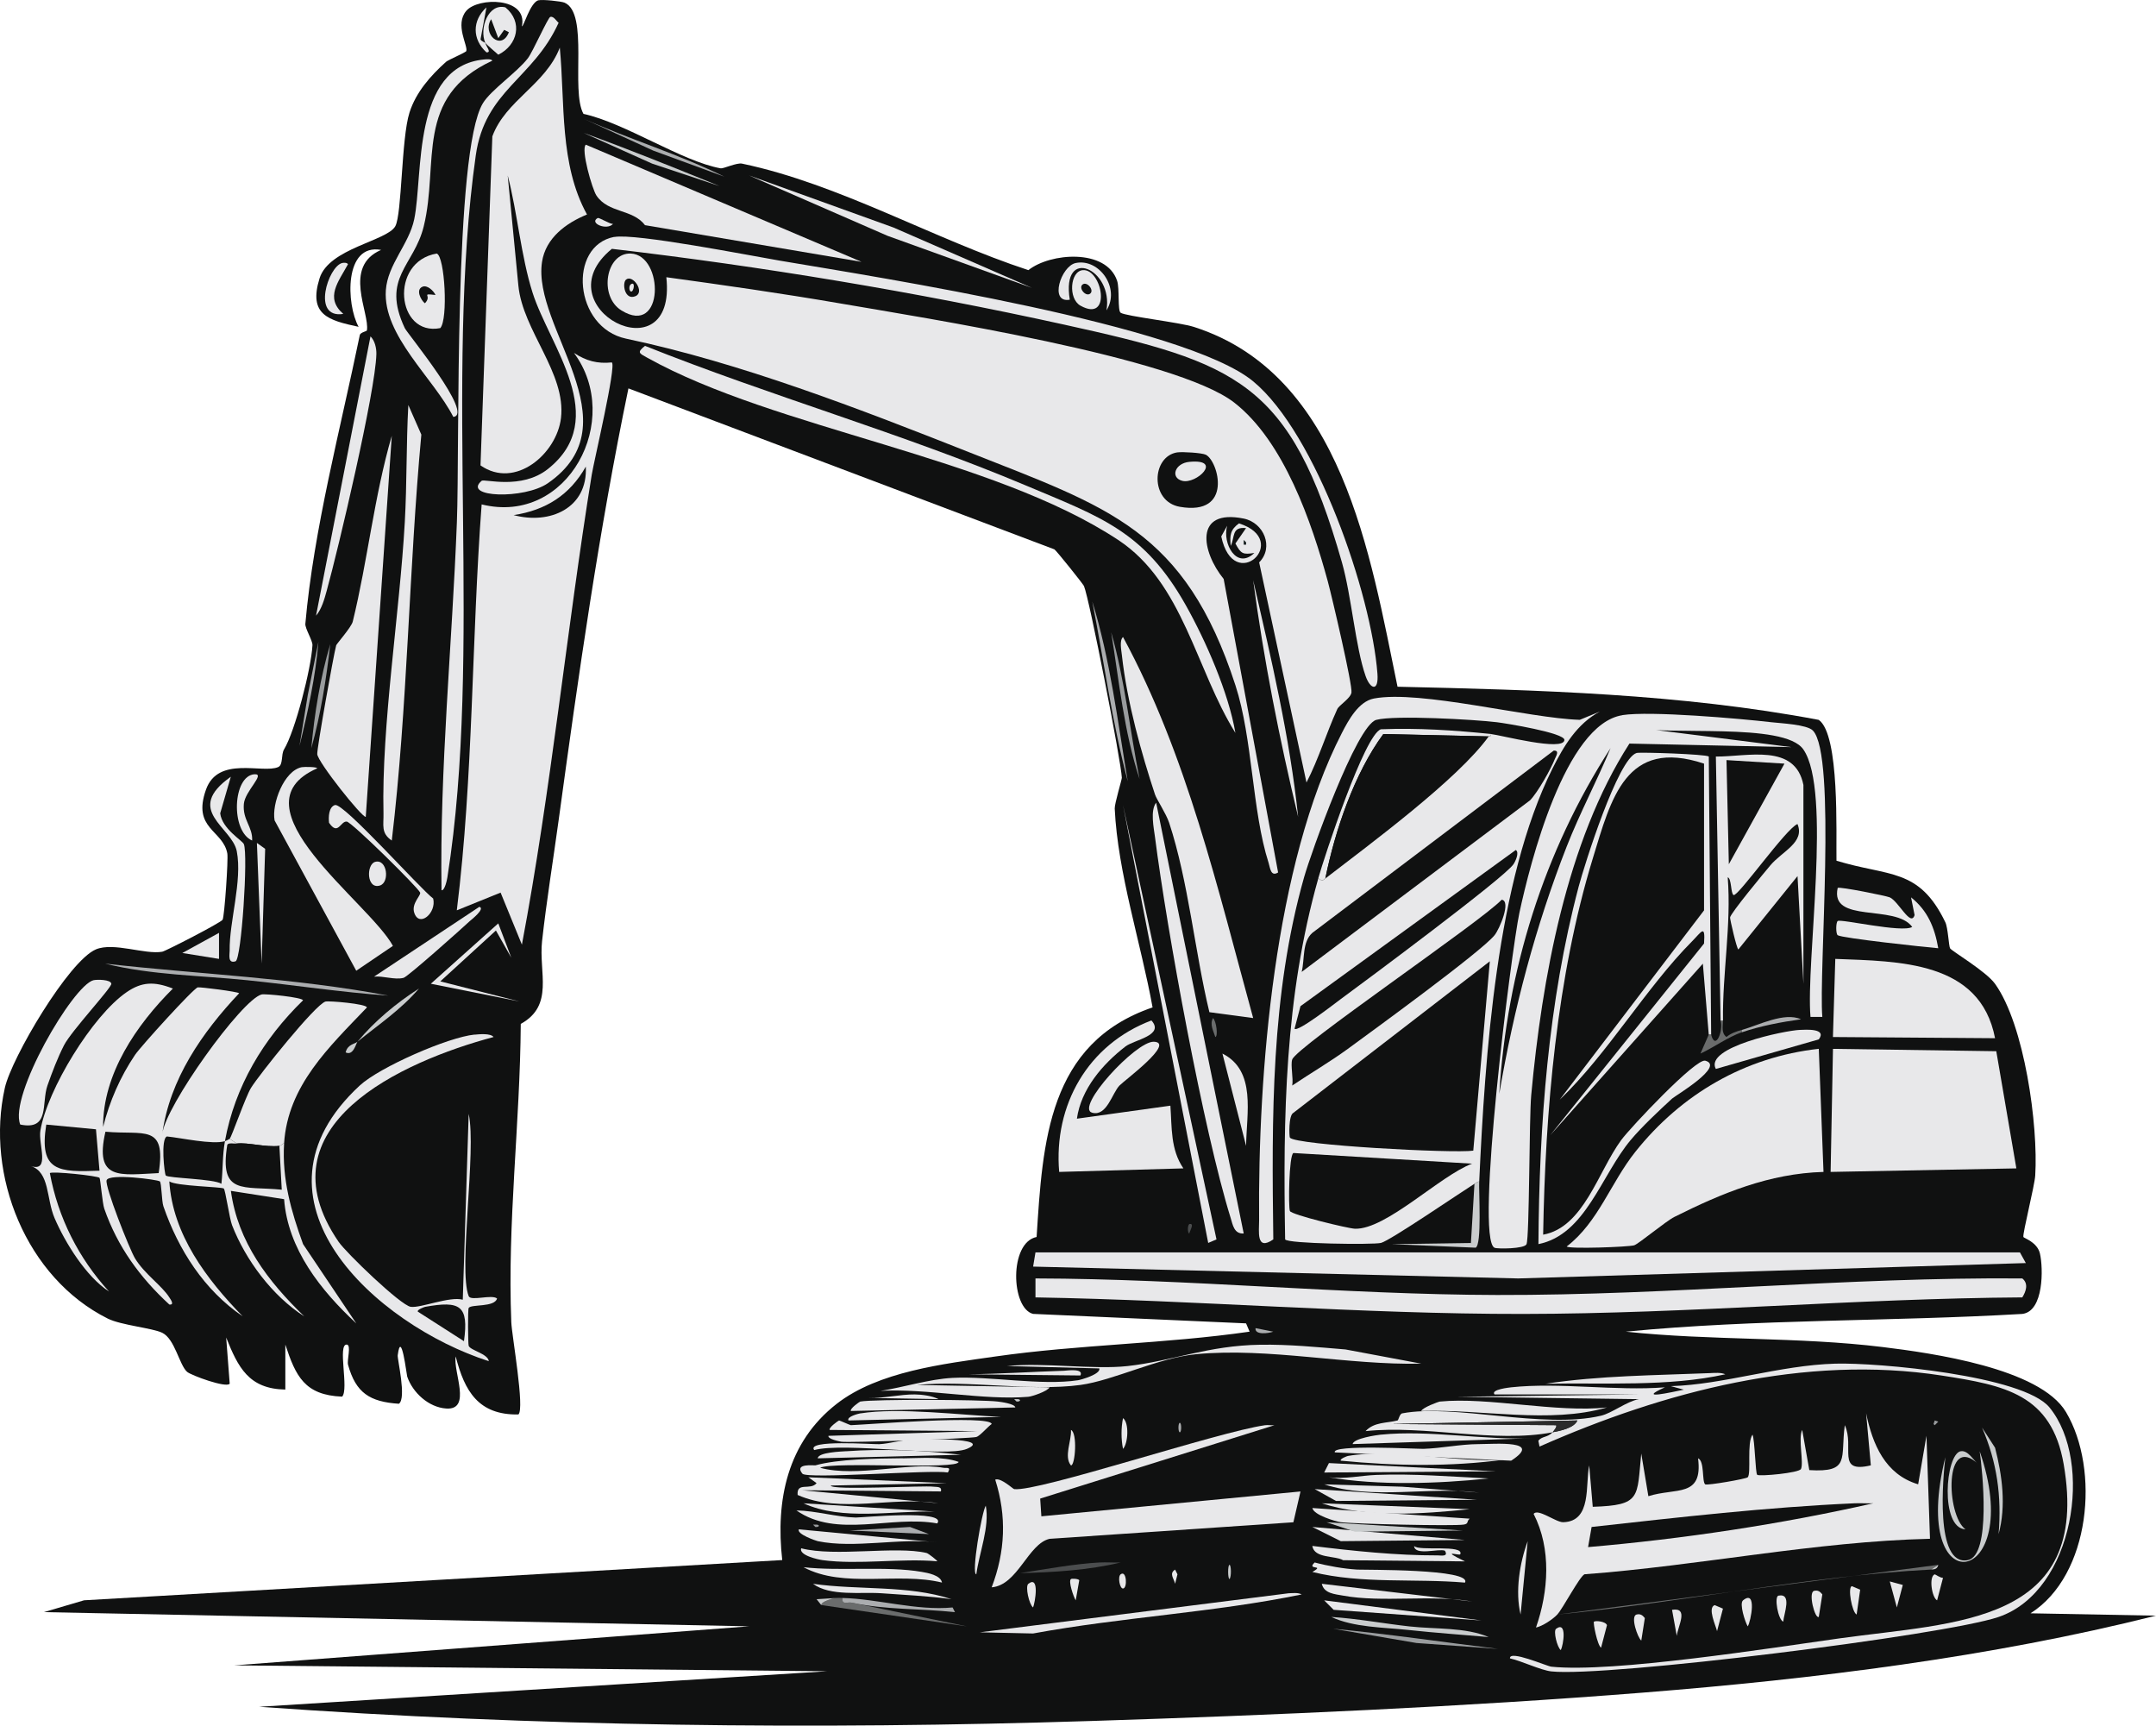 <?xml version="1.0" encoding="UTF-8"?>
<svg id="Layer_1" data-name="Layer 1" xmlns="http://www.w3.org/2000/svg" viewBox="0 0 512 409.75">
  <defs>
    <style>
      .cls-1 {
        fill: #2b2b2b;
      }

      .cls-2 {
        fill: #abadaf;
      }

      .cls-3 {
        fill: #6a6c6c;
      }

      .cls-4 {
        fill: #c9cccd;
      }

      .cls-5 {
        fill: #151e1e;
      }

      .cls-6 {
        fill: #4b4d4e;
      }

      .cls-7 {
        fill: #e8e8ea;
      }

      .cls-8 {
        fill: #999c9e;
      }

      .cls-9 {
        fill: #101111;
      }
    </style>
  </defs>
  <g id="Generative_Object" data-name="Generative Object">
    <path class="cls-9" d="M127.88.07c.82-.24,5.36.21,6.18.56,5.87,2.51,1.39,20.84,4.5,26.41,9.82,2.12,23.39,11.29,32.6,12.93.62.11,3.81-1.39,5.06-1.12,23.13,4.85,45.53,17.93,68,25.29,5.17-4.12,18.49-5.19,21.07,2.53.62,1.84.08,7.1.84,7.59,1.31.84,14,2.27,17.42,3.37,35.26,11.31,41.88,54.28,48.33,85.42,33.45.77,67.12,1.66,100.03,7.87,5.02,3.5,4.09,27.13,4.21,33.44,12.43,3.81,19.59,1.63,25.85,14.61.64,1.32.8,5.56,1.12,6.18s8.54,5.45,10.68,8.43c7.01,9.75,10.29,33.66,9.55,45.52-.15,2.47-3.06,13.91-2.81,14.61.09.26,3.3,1.19,3.93,3.93.8,3.44.95,13.74-4.21,14.33-31.32,1.83-63.05,1.18-94.13,4.21,20.22,2.16,40.79,1.18,60.98,3.65,11.67,1.43,37.36,5.02,43.55,15.45,8.09,13.61,5.86,38.72-8.43,47.77l29.79.56c-39.31,9.88-81.14,15.04-121.67,18.26-42.73,3.4-88.05,5.37-130.94,6.74-65.9,2.11-132.12,1.35-197.82-3.37l134.88-8.43-140.78-1.4,122.23-9.27-167.47-3.37,9.55-2.81,165.79-9.55c-1.6-14.2,1.19-27.95,12.93-37.09,9.88-7.7,25.41-9.49,37.65-11.24,19.98-2.86,40.42-3.01,60.41-5.9l-.84-1.97-50.58-2.25c-5.27-1.33-5.71-16.96.84-18.26,1.45-22.54,2.68-46.01,27.54-54.51-2.73-15.11-8.28-31.97-8.99-47.21-.05-1.14,1.7-6.89,1.69-7.31-.13-3.73-7.72-42.57-8.99-45.52-.22-.51-6.53-8.39-7.02-8.71l-101.16-38.22c-7.01,33.8-11.9,68.31-16.58,102.56-1.3,9.49-2.88,19.18-3.93,28.66-.83,7.49,2.93,15.27-5.06,19.67-.16,23.63-3.21,47.16-2.25,70.81.13,3.22,3.24,20.54,1.69,21.92-9.48.17-12.79-5.52-14.89-13.77-.66,3.59,3.9,12.77-2.25,12.36-4.17-.28-7.97-3.76-9.27-7.59-.14-.4-1.43-11.46-2.25-5.06-.12.94,2.14,10.2.28,11.52-6.9-.46-10.23-2.56-12.08-9.27-.29-1.04.81-4.68-.28-4.78-2.29-.2.54,10.6-1.12,12.36-8.9-.35-11.03-4.86-13.49-12.36v10.68c-8.67-.16-11.2-5.23-14.05-12.36l.84,10.96c-.79,1.11-9.21-2-10.12-2.81-1.86-1.65-2.9-7.81-5.9-9.27-2.34-1.14-9.75-1.79-12.93-3.37-19.39-9.67-29.11-34.04-24.45-54.79,1.6-7.14,15.18-30.17,21.64-32.88,4.2-1.76,11.68,1.3,15.74.56.8-.14,13.92-6.89,14.33-7.59.44-.74,1.38-14.33,1.12-15.74-1.03-5.61-8.4-5.79-5.06-15.17,2.88-8.08,13.46-3.73,17.14-5.34,1.23-.54.64-2.95,1.4-4.21,2.61-4.31,6.45-19.19,6.74-24.73.06-1.07-1.78-4-1.69-5.06,1.96-22.38,8.36-46.38,12.93-68.56.14-.68,1.64-.88,1.69-1.12.72-4.1-5.83-15.14,3.37-19.11-8.84-1.61-8.3,12.92-5.34,18.26-7.19-1.54-11.98-2.85-9.27-11.52,2.23-7.14,16.03-8.85,17.98-12.36,1.6-2.87,1.42-20.85,3.37-26.98,1.54-4.85,5.01-8.76,8.71-12.08.48-.43,4.66-2.21,4.78-2.53.46-1.23-2.8-6.26,0-9.55s14.67-3.28,13.21,3.65c.4.25,1.92-5.58,3.93-6.18Z"/>
    <g>
      <g>
        <path class="cls-7" d="M300.41,338.39c.72-.1,1.51.07,2.25,0l-55.64,17.42.28,4.21,61.54-5.9-1.69,7.31-57.88,3.93c-5.13,1.16-7.57,11.01-13.77,11.52,3.23-8.48,3.61-16.89.84-25.57,1.3-.55,4.21,2.21,4.5,2.25,5.66.72,48.44-13.61,59.57-15.17Z"/>
        <path class="cls-7" d="M368.69,340.07c1.69-.32,5.15-.99,5.9-2.81l-44.12.84,39.06.28c.37.3-.66,1.5-.84,1.69-13.73,2.64-30.29-1.79-44.4-.28,2.05-2.2,4.97-1.86,7.59-2.53.25-.06.46-1.56,1.12-1.69,12.28-2.33,33.49,3.81,47.21.56,2.64-.63,6.09-3.4,8.99-3.93l-43.27-.56,43.27-.56h-34.28c-1.02-1.19,3.65-1.65,3.93-1.69,11.4-1.23,24.9.92,36.53,0-6.99,3.14,1.6,1.14,4.5.56l-3.09-.84c12.51-.36,25.77-4.96,39.06-5.34,9.92-.29,44.63,2.8,50.86,10.4,10.54,12.86,5.89,43.61-12.08,49.74-12.85,4.38-93.26,14.35-106.22,12.93-2.54-.28-7.15-2.51-9.83-3.09-.19-2.09,8.73,1.85,9.83,1.97,14.5,1.52,52.41-4.48,68.56-6.74,27.39-3.84,59.69-3.26,53.11-41.31-2.88-16.65-14-18.76-28.94-21.07-32.55-5.04-65.98,3.8-95.54,16.86l-.28-1.4c.91-1.11,2.14-.71,3.37-1.97Z"/>
        <path class="cls-7" d="M299.29,319.28c6.85-.1,13.45.56,20.23,1.12l17.98,3.37c-17.39.41-36.18-3.88-53.39-2.25-9.1.86-19.63,6.23-27.54,7.31-11.64,1.59-26.75-1.19-38.78,0l31.47.56c-.56.99-4.23,2.18-5.06,2.25-10.47.9-24.28-2.04-35.12-1.4,5.54-.85,11.56-2.8,17.14-3.09,8.83-.46,20.98,1.89,29.79.56.59-.09,5.42-1.41,5.06-2.81l-21.92-.56c8.63-.91,20.41.91,28.66,0,10.52-1.17,19.08-4.88,31.47-5.06Z"/>
        <path class="cls-7" d="M191.95,350.75l32.88,1.4-27.54.56c0,1.22,22.13-.06,24.45.28.64.09,2.05-.11,1.69,1.12l-32.88-.28,32.31,3.09c-10.93-1.76-23.16,2.59-33.44-1.97-.28-3.21,3.05-.99,4.5-2.81l-1.97-1.4Z"/>
        <path class="cls-7" d="M199.25,337.26c.15-.01,2.66,1.13,2.81,1.12,3.34-.11,33.14-2.5,33.44-.28-.9.62-2.83,2.89-3.65,3.09-1.56.38-30.28,1.4-32.03,1.12-.48-.08-3.24-.61-3.09-1.4l35.41-1.12-35.12-.28c-.3-.53,2.09-2.23,2.25-2.25Z"/>
        <path class="cls-7" d="M214.43,346.25c4.32-.03,9.38-.52,13.21.84.06,1.94-29.75-.14-32.88,1.4,8.74,2.4,21.19-1.46,29.22,0,.81.15,1.97-.3,1.12,1.12-4.08-.69-33.48,1.63-34.56.28-2.05-2.55,2.85-1.9,3.09-1.97,5.26-1.48,14.33-1.64,20.79-1.69Z"/>
        <path class="cls-7" d="M306.03,378.29c.98-.03,2.24-.2,3.09.28-20.92,4.31-42.67,5.38-63.79,9.27l-12.64-.28,73.34-9.27Z"/>
        <path class="cls-7" d="M342,332.77c11.3-1.12,27.64,2.7,39.62,1.4-13.66,3.96-29.7.37-44.12.84.32-.8,4.04-2.2,4.5-2.25Z"/>
        <path class="cls-7" d="M312.21,370.98c3.14.84,6.9,1.49,10.12,1.69,1.58.1,27.34-.22,25.57,3.09-12.01-1.03-24.48.38-36.25-2.53,3.21-1.83-1.54-.32.56-2.25Z"/>
        <path class="cls-7" d="M311.65,367.05c9.72,1.2,20,2.27,29.79,2.25.86,0,2.58.37,1.69-1.12-1.47-.57-7.18,1.28-7.31-1.12,1.08,1.33,11.93-.45,10.96,1.97-.17.43-5.1-1.32,1.12,1.69l-28.94-.28c-1.87-1.12-6.84-.37-7.31-3.37Z"/>
        <path class="cls-3" d="M460.3,371.54l-1.69,1.12c-29.57,1.53-59.17,7.85-88.79,10.68l90.48-11.8Z"/>
        <path class="cls-7" d="M350.99,342.88c4.22-.02,15.52-1.01,7.87,3.93l-41.87-1.97c-.94-1.92,19.51-.8,21.07-.84,4.13-.13,8.81-1.1,12.93-1.12Z"/>
        <path class="cls-7" d="M204.31,332.77c3.31-.59,28.68-.47,32.6,0,.75.09,4.05.51,4.21,1.4l-39.06.84c-.31-.54,2.09-2.22,2.25-2.25Z"/>
        <path class="cls-7" d="M327.95,340.63c11.43-1.16,24.61,1.36,36.25.84l-42.99,1.4c.24-1.37,5.78-2.15,6.74-2.25Z"/>
        <path class="cls-7" d="M313.9,376.04l35.69,4.21c-9.56-1.7-21.34.32-30.63-1.4-1.96-.36-4.54-.49-5.06-2.81Z"/>
        <path class="cls-7" d="M216.68,341.76c.96-.03,19.53-.54,12.93,2.25-4.92,2.07-29.14-1.65-36.25.28-2.06-2.54,14.04-1.33,15.45-1.4,2.4-.12,5.48-1.04,7.87-1.12Z"/>
        <path class="cls-7" d="M311.65,358.05l37.37,2.53c-.83.65-.14,1.19-1.4,1.4-2.36.4-26.13-.15-29.22-.56-1.13-.15-6.46-1.7-6.74-3.37Z"/>
        <path class="cls-7" d="M190.26,367.61c8.12,2.1,22.5-.62,29.79,1.12.41.1,2.63,1.84,2.53,1.97-8.66-.77-18.71.88-27.26-.28-.98-.13-5.65-1.13-5.06-2.81Z"/>
        <polygon class="cls-7" points="311.65 362.55 347.9 365.64 318.4 365.92 311.65 362.55"/>
        <path class="cls-4" d="M470.13,344.57c11.2,32.29-17.02,37.14-8.15,1.4-.51,4.41-2.63,26.04,5.34,24.45,5.57-1.11,3.47-21.26,2.81-25.85Z"/>
        <path class="cls-7" d="M189.7,363.11l32.88,3.09c-8.93-1.1-19.65,1.52-28.38-.28-.37-.08-5.03-1.65-4.5-2.81Z"/>
        <polygon class="cls-7" points="312.21 353.56 350.71 356.09 317.27 356.37 312.21 353.56"/>
        <path class="cls-7" d="M320.08,345.69c10.63-1.89,26.23,1.72,37.37.84-12.94,1.78-26.11,1.54-39.06.28-.26-.45,1.59-1.11,1.69-1.12Z"/>
        <path class="cls-7" d="M190.82,372.1c8.67,1,19.75-.34,28.1,1.12,1.33.23,4.46.76,4.78,2.53-10.44-2.57-23.37,1.48-32.88-3.65Z"/>
        <polygon class="cls-7" points="315.59 347.38 355.21 349.34 314.46 349.62 315.59 347.38"/>
        <path class="cls-7" d="M189.14,358.62c4.64.08,9.43,1.57,14.05,1.69,1.32.03,21.85-1.97,19.39,1.4-10.91-2-23.86,3.63-33.44-3.09Z"/>
        <path class="cls-7" d="M406.07,326.02c1.14-.05,2.61-.19,3.65.28-13.52,3-28.67,1.95-42.71,2.25,12.91-1.96,26.01-1.99,39.06-2.53Z"/>
        <path class="cls-7" d="M313.9,356.93l35.12,1.4c-11.27,1.13-24.29,2.13-35.12-1.4Z"/>
        <path class="cls-7" d="M326.83,350.19c8.92-.34,17.81.41,26.69.84-12.18,1.26-26.2,1.72-37.93-.28,3.76.49,7.56-.42,11.24-.56Z"/>
        <polygon class="cls-7" points="314.46 379.97 351.83 384.75 316.71 382.22 314.46 379.97"/>
        <path class="cls-7" d="M204.31,335.58c9.13-1.45,23.91.4,33.44.84l-36.25.84c-.52-.92,2.49-1.64,2.81-1.69Z"/>
        <path class="cls-7" d="M314.46,352.43l18.55.56,18.26,1.4c-11.94-1.54-25.2,1.85-36.81-1.97Z"/>
        <path class="cls-7" d="M200.94,344.57c8.77-.63,18.52-.23,27.26.84l-34,.84c.06-1.45,5.69-1.61,6.74-1.69Z"/>
        <path class="cls-7" d="M190.82,356.93l31.19,1.97c-10.03-.27-21.96,2.26-31.19-1.97Z"/>
        <path class="cls-7" d="M193.07,376.04c10.71,1.55,22.56.25,32.88,3.65-5.48-.75-11.06-1-16.58-1.4-4.78-.35-12.27.78-16.3-2.25Z"/>
        <path class="cls-4" d="M316.15,383.91c6.22.4,12.36,1.56,18.55,2.25s13.29.16,18.83,2.53c-6.36-.56-12.75-1-19.11-1.69-5.8-.62-12.99-.59-18.26-3.09Z"/>
        <path class="cls-8" d="M316.71,386.72c13.06,1.25,26.04,3.18,39.06,4.78l-19.39-1.4-19.67-3.37Z"/>
        <path class="cls-3" d="M200.1,379.41c-.27,1.78,1.14.88,2.25,1.12l27.26,5.62-34.56-5.06c0-.94,3.07-1.67,3.37-1.69.55-.03,1.13-.01,1.69,0Z"/>
        <polygon class="cls-4" points="315.02 361.43 347.34 363.39 321.77 363.67 315.02 361.43"/>
        <path class="cls-4" d="M465.64,344.57c1.74-.3,3.03,2.23,4.21,3.09-8.19-7.65-7.72,12.15-3.09,15.45-6.12-.26-4.79-17.9-1.12-18.55Z"/>
        <path class="cls-4" d="M470.69,338.95l3.09,4.78c1.7,6.54,2.68,13.8.84,20.51.75-8.98-.37-17.07-3.93-25.29Z"/>
        <path class="cls-2" d="M202.34,380.53c-1.1-.24-2.52.65-2.25-1.12,8.23.19,17.59,3.07,26.13,2.25l.56,1.12c-8-.88-16.55-.52-24.45-2.25Z"/>
        <path class="cls-7" d="M362.79,365.92l-1.69,17.42c-1.31-5.51-.22-12.23,1.69-17.42Z"/>
        <path class="cls-6" d="M261.07,370.98c1.68-.09,3.38.06,5.06,0-7.55,1.83-15.97,2.34-23.88,2.53,5.91-.93,12.92-2.21,18.83-2.53Z"/>
        <path class="cls-7" d="M252.64,325.46c.6-.02,4.81-.67,3.93,1.12l-26.69-.28c7.58-.09,15.2-.6,22.76-.84Z"/>
        <path class="cls-7" d="M234.1,357.49c.95,5.08-1.56,11.15-2.25,16.3-1.25-.02,1.31-14.9,2.25-16.3Z"/>
        <path class="cls-7" d="M217.24,331.08c1.67.02,4.17.33,5.62,1.12l-16.58-.28c3.52.11,7.53-.88,10.96-.84Z"/>
        <polygon class="cls-2" points="216.11 362.55 220.61 364.24 201.78 363.39 216.11 362.55"/>
        <polygon class="cls-7" points="448.78 375.48 451.87 376.32 450.46 381.66 448.78 375.48"/>
        <path class="cls-7" d="M430.79,377.72c.91-.23,1.43.16,1.97.84l-.84,5.34c-.91.57-2.58-5.82-1.12-6.18Z"/>
        <path class="cls-7" d="M439.78,376.6l1.97.84-.84,5.9c-1.11-.51-2.2-6.54-1.12-6.74Z"/>
        <path class="cls-7" d="M254.33,339.51c1.58.68,1.02,8.43,0,8.43-1.74-2.09.17-5.9,0-8.43Z"/>
        <path class="cls-7" d="M407.19,381.1l1.97.84-1.4,5.34c-.31-1.35-2.33-5.53-.56-6.18Z"/>
        <path class="cls-7" d="M413.93,379.97c3.38-2.73,1.85,5.05,1.12,6.18-.62-1.01-2.06-5.43-1.12-6.18Z"/>
        <path class="cls-7" d="M422.36,378.85c3.3-.62,1.25,4.34,1.12,6.18-1.22-.43-2.22-5.98-1.12-6.18Z"/>
        <path class="cls-7" d="M378.53,385.03c.48-.29,2.8-.05,3.09.84l-1.4,5.34c-.88-.53-1.96-6.02-1.69-6.18Z"/>
        <path class="cls-7" d="M388.64,383.34c.91-.23,1.43.16,1.97.84l-.84,5.34c-.85-.63-2.66-5.8-1.12-6.18Z"/>
        <path class="cls-7" d="M397.07,382.22c4.02-.64,1.44,3.74,1.12,6.18l-1.12-6.18Z"/>
        <path class="cls-7" d="M459.45,373.79c.1-.03,1.26.84,1.97.84l-1.4,5.34c-1.28-.68-2.01-5.69-.56-6.18Z"/>
        <path class="cls-7" d="M244.21,376.04c2.73-2.09,1.59,4.49,1.12,5.62-.95-.72-1.91-5.02-1.12-5.62Z"/>
        <path class="cls-7" d="M369.54,386.72c2.66-1.91,1.72,3.87,1.12,5.06-.86-.59-1.84-4.54-1.12-5.06Z"/>
        <path class="cls-7" d="M266.69,336.7c1.51,1.15,1.21,6.03,0,7.31-.47-2.33-.47-4.97,0-7.31Z"/>
        <path class="cls-7" d="M254.33,374.91c.24-.14,1.71-.09,1.97.28l-.84,4.78c-.5-.77-1.83-4.62-1.12-5.06Z"/>
        <path class="cls-7" d="M266.13,373.79c1.43-1.08,1.65,3.33.56,3.37-.78.03-1.3-2.81-.56-3.37Z"/>
        <path class="cls-4" d="M198.41,379.41c-.3.02-3.38.75-3.37,1.69l-1.12-1.4,4.5-.28Z"/>
        <path class="cls-7" d="M279.06,372.67l.56,1.12-.56,2.25c-.3-1.31-1.48-2.43,0-3.37Z"/>
        <path class="cls-4" d="M291.98,371.54c.39,0,.49,2.83,0,3.37-.43,0-.44-3.37,0-3.37Z"/>
        <path class="cls-4" d="M460.3,371.54c-.23.97-.81,1.08-1.69,1.12l1.69-1.12Z"/>
        <path class="cls-2" d="M280.18,337.82c.43,0,.43,2.25,0,2.25s-.43-2.25,0-2.25Z"/>
        <path class="cls-4" d="M240.84,332.2h.56c1.11-.09,1.11.65,0,.56l-.56-.56Z"/>
        <polygon class="cls-8" points="459.45 337.26 460.3 337.54 459.45 338.39 459.17 338.1 459.45 337.26"/>
        <path class="cls-8" d="M193.07,361.99h.56c1.11-.09,1.11.65,0,.56l-.56-.56Z"/>
        <g>
          <path class="cls-7" d="M369.82,383.34c-1.08,1.13-3.47,2.75-5.06,3.09,2.98-8.56,3.71-18.67-.56-26.98.99-1.41,5.28,2.01,7.02,1.97,6.89-.17,5.21-8.99,6.18-13.49l.84,9.83c11.57-.36,10.47-2.21,11.52-12.64l1.69,10.12c6.55-2.08,12.99.43,11.8-8.99,1.58.63.89,5.53,1.69,6.18.4.32,9.79-1.29,10.12-1.69.85-1.02-.28-8.11,1.12-10.12.56,1.29.68,9.24,1.12,9.55.57.41,9.97-.44,10.4-1.4.68-1.54-.72-7.2.28-9.27l1.69,9.55c9.83.59,7.35-2.81,8.43-10.68,2.39,5.22-2.15,11.52,6.18,9.55l-1.12-12.36c1.53,7.33,4.49,14.51,12.36,16.86l1.97-11.52.84,24.45c-27.32.65-54.66,6.39-82.05,8.43-1.17.54-5.2,8.24-6.46,9.55Z"/>
          <path class="cls-9" d="M440.35,356.93c1.49-.07,3,.05,4.5,0-21.91,4.96-45.03,8.45-67.72,10.4l.84-4.78c20.73-2.3,41.52-4.69,62.38-5.62Z"/>
        </g>
        <path class="cls-1" d="M368.69,340.07c.18-.19,1.21-1.39.84-1.69l-39.06-.28,44.12-.84c-.75,1.82-4.21,2.49-5.9,2.81Z"/>
      </g>
      <g>
        <path class="cls-2" d="M298.16,315.34l4.21.84c-1.2.43-4.43.83-4.21-.84Z"/>
        <g>
          <path class="cls-7" d="M431.92,249.03l1.12,29.22c-12.9.37-24.11,5.03-35.41,10.68-2.07,1.04-8.53,6.44-9.55,6.74-1.36.41-15.53.92-16.02.28,7.51-5.77,10.4-15.08,16.3-22.48,10.89-13.67,26.04-22.52,43.55-24.45Z"/>
          <polygon class="cls-7" points="435.29 249.03 474.07 249.59 478.84 277.41 434.73 278.25 435.29 249.03"/>
          <path class="cls-7" d="M245.9,303.54c36.49.08,73.14,3.84,109.59,3.93,41.46.1,83.23-4.28,124.76-3.93,1.58,1.27.81,3.19,0,4.5-39.51.25-79.08,3.88-118.58,3.93-38.56.05-77.22-3.27-115.77-3.93v-4.5Z"/>
          <polygon class="cls-7" points="245.9 297.36 479.69 297.36 481.09 299.89 360.54 303.54 245.34 300.73 245.9 297.36"/>
          <path class="cls-7" d="M406.35,245.66h-.56l-1.4-16.86-36.25,40.74,36.53-45.52c.32-4.66-.57-2.82-2.81-.56-10.98,11.05-20.04,26.7-31.47,37.65l34.28-44.96v-34.84c-18.59-6.18-22.07,8.3-26.41,22.48-8.59,28.08-11.3,60.06-11.8,89.36,9.63-1.74,13.02-14.95,18.55-22.48,2.15-2.92,17.68-19.44,19.95-18.83,4.8,1.29-7.13,8.32-7.87,8.99-3.02,2.77-7.26,6.76-9.83,9.83-7.04,8.4-10.72,22.49-21.92,24.73.19-28.33,2.29-57.4,9.55-84.86,1.36-5.14,9.33-30.46,13.77-31.75.82-.24,16.49.28,17.14.84l.56,66.03Z"/>
          <path class="cls-7" d="M435.85,227.67c15.12.6,34.39.44,37.93,18.83l-38.5-.28.56-18.55Z"/>
          <path class="cls-7" d="M273.44,242.29c3.21,3.56-4.13,4.59-6.18,6.18-5.44,4.21-10.54,10.13-11.52,17.14l22.2-3.09c.38,5.18,0,10.38,3.09,14.89l-29.5.84c-1.36-15.89,6.86-30.29,21.92-35.97Z"/>
          <polygon class="cls-7" points="266.69 191.14 288.89 294.27 286.92 295.11 266.69 191.14"/>
          <path class="cls-7" d="M274.56,190.58l20.79,102.28c-2.28.17-2.6-2.07-3.09-3.65-6.46-20.8-15.13-68.23-17.98-90.48-.29-2.22-1.16-6.29.28-8.15Z"/>
          <path class="cls-7" d="M436.41,210.81c.54-.32,11.55,1.89,12.36,2.25,2.09.92,5,7.14,5.9,4.21l-.84-4.21c3.93,3.13,5.61,7.16,6.46,12.08-2.95-.24-22.9-2.39-23.88-3.09-.46-.33-.46-2.98,0-3.37.68-.57,15.33,2.87,17.7,1.4-4.03-5.51-19.61-.71-17.7-9.27Z"/>
          <path class="cls-7" d="M274,247.34c5.22.19-6.98,9.18-8.15,10.4-1.76,1.84-3,7.36-6.46,6.46-4.25-1.11,10.34-17.01,14.61-16.86Z"/>
          <path class="cls-7" d="M427.42,244.53c1.33-.05,6.53-.43,4.5,2.25l-24.45,7.02c-2.81-5.16,16.45-9.14,19.95-9.27Z"/>
          <path class="cls-7" d="M290.3,250.15c8.11,4.09,5.7,14.22,5.62,21.92l-5.62-21.92Z"/>
          <path class="cls-7" d="M354.08,174.28c.1.65-.54.53-.56.56l-25.01-.56c-6.9,9.35-11.47,22.93-13.77,34.28-1.07.82-.63.5-1.69,0,1.47-5.21,11.01-34.19,14.89-35.41,8.78-.35,17.43.24,26.13,1.12Z"/>
          <path class="cls-4" d="M350.15,281.06c.32-.2.74-.47,1.12-.56-.11,2.41.67,15.06-.84,15.74l-19.95-.84,18.83-.28.84-14.05Z"/>
          <path class="cls-3" d="M413.65,244.53v.56c-3.29,1.12-6.64,3.59-9.83,5.06l1.97-4.5h.56c1.04,3.91,2.95-.9,2.25-3.37h.56c.02,1.37-.46,2.98.84,3.93,1.07-.9,2.33-1.31,3.65-1.69Z"/>
          <path class="cls-2" d="M413.65,245.1v-.56c4.06-1.16,10.11-4.31,14.05-2.53-4.71.65-9.56,1.57-14.05,3.09Z"/>
          <path class="cls-3" d="M288.05,241.72c.82.67,1.25,4.38.56,4.5-.44-1.43-1.38-2.97-.56-4.5Z"/>
          <path class="cls-6" d="M282.43,290.62c1.31-.24.16,1.5,0,2.25-.41-.06-.48-1.83,0-2.25Z"/>
          <path class="cls-9" d="M353.52,174.85c-7.28,10.16-28.24,25.6-38.78,33.72,2.3-11.35,6.87-24.93,13.77-34.28l25.01.56Z"/>
          <g>
            <path class="cls-7" d="M351.27,280.5c-.38.09-.8.36-1.12.56-3.35,2.11-20.09,13.54-22.2,14.05-1.91.46-22.3.2-22.76-.84-.5-29.27-.1-57.49,7.87-85.7,1.05.5.62.82,1.69,0,10.54-8.12,31.49-23.56,38.78-33.72.02-.03.66.08.56-.56,2.21.22,17.28,4.22,17.42,1.4.08-1.68-13.94-3.96-16.02-4.21-5.26-.65-24.36-1.73-28.66-.56-4.7,1.28-15.51,31.63-17.14,37.37-7.92,27.95-7.68,57.08-7.31,85.98-4.16,2.88-3.35-1.98-3.37-4.5-.31-34.73,3.63-84.62,19.67-115.77,1.52-2.96,3.93-7.45,7.59-8.15,10.96-2.08,36.74,4.69,48.89,5.06l4.78-1.97c-5.41,2.86-8.6,8.21-11.24,13.49-13.37,26.74-16.03,68.4-17.42,98.07Z"/>
            <g>
              <path class="cls-9" d="M353.8,228.24l-3.93,44.96c-4.74.69-42.29-1.31-43.55-3.09-.17-.24-.36-5.33.84-5.9l46.64-35.97Z"/>
              <path class="cls-9" d="M307.16,273.76l42.43,2.53c-7.54,2.78-20.41,15.68-27.82,15.45-1.59-.05-15.1-3.31-15.45-4.21-.39-.98-.23-13.34.84-13.77Z"/>
              <path class="cls-9" d="M368.97,178.22c1.46-.07.56,1.27.28,1.97-.96,2.43-4.05,7.91-5.9,9.83l-54.23,40.74c.76-3.1.07-7.09,2.53-9.27l57.32-43.27Z"/>
              <path class="cls-9" d="M356.61,213.62c2.33.29-.51,6.98-1.69,8.43-3.23,3.97-28.89,22.63-34.84,26.98-4.23,3.09-8.87,5.79-13.21,8.71.32-1.63-.44-4.86,0-6.18,1.01-3.04,44.54-32.52,49.74-37.93Z"/>
              <path class="cls-9" d="M359.98,201.82c.88.61-.1,2.69-.56,3.37-2.2,3.26-35.27,27.8-41.03,32.03-.96.7-10.31,8-10.96,7.02l1.4-5.34,51.14-37.09Z"/>
            </g>
          </g>
          <g>
            <path class="cls-7" d="M385.27,169.79c6.61-1.04,27.91.82,35.41,1.69,2.22.26,8.42.53,9.83,1.97,5.68,5.78,1.35,57.37,2.25,68h-2.81c-1.14-13.11,5.1-53.65-1.69-63.5-4.56-6.63-32.65-3.08-40.74-5.34l37.93,4.78-38.5-.84c-14.96,23.22-20.79,56-23.32,83.46-.5,5.38-.41,33.79-1.12,35.41-.49,1.11-6.92,1.14-7.59.84-4.73-2.1,4.06-70.94,5.9-79.52,2.54-11.81,10.85-44.78,24.45-46.93Z"/>
            <path class="cls-9" d="M382.46,177.66c-3.27,7.84-7.29,15.39-10.4,23.32-7.42,18.94-12.6,38.64-16.02,58.73,1.8-29.28,10.54-57.45,26.41-82.05Z"/>
          </g>
          <g>
            <path class="cls-7" d="M409.16,242.29h-.56l-1.12-62.66c7.52.06,18.8-3.23,20.79,6.74v47.21l-1.4-25.57-14.05,17.42c-.38-.11-2.01-7.2-1.97-7.59.11-1.02,8.17-10.71,9.55-12.36,2.82-3.37,8.27-5.46,6.46-9.83-2.68,1.02-14.12,17.28-15.17,16.86-.71-.29-.45-3.95-1.4-4.21.9,11.32-1.28,22.76-1.12,34Z"/>
            <polygon class="cls-9" points="410 180.47 423.77 181.31 410.56 205.19 410 180.47"/>
          </g>
        </g>
      </g>
      <g>
        <path class="cls-7" d="M266.69,151.24c15.23,28.16,22.48,59.79,30.91,90.48l-10.4-1.4c-3.46-14.32-4.98-31.08-9.55-44.96-.73-2.21-2.98-5.55-3.37-6.74-3.13-9.47-6.64-21.84-7.87-33.16-.12-1.11-.61-3.4.28-4.21Z"/>
        <path class="cls-7" d="M139.12,34.35l65.47,27.82-51.42-8.71c-2.93-3.87-8.67-2.8-11.52-7.02-1.02-1.51-3.77-11.09-2.53-12.08Z"/>
        <path class="cls-7" d="M153.17,82.12c29.74,11.89,60.98,20.73,90.48,33.16,17.81,7.5,28.06,10.85,37.93,28.38,4.8,8.53,10.17,20.82,11.8,30.35-9.38-15.01-12.39-35.62-27.82-45.8-30.2-19.92-81.2-26.22-111.84-43.27-1.92-1.07-2.53-1.24-.56-2.81Z"/>
        <polygon class="cls-7" points="177.9 41.66 212.18 54.02 245.06 68.35 210.77 55.99 177.9 41.66"/>
        <path class="cls-7" d="M297.6,137.76c4.26,18.51,8.7,37.25,10.68,56.2-4.45-18.51-8.18-37.31-10.68-56.2Z"/>
        <path class="cls-2" d="M259.39,142.81c4.27,13.83,6.03,28.48,8.43,42.71-3.72-14.02-5.65-28.5-8.43-42.71Z"/>
        <path class="cls-7" d="M255.45,62.45c5.59-1.16,10.65,5.99,7.31,11.24,1.7-9.81-10.8-15.45-8.71-2.53-4.97.89-2.08-7.99,1.4-8.71Z"/>
        <path class="cls-2" d="M138.56,28.17c11,4.93,22.61,8.44,33.44,13.77l-16.86-6.18-16.58-7.59Z"/>
        <path class="cls-4" d="M138.56,31.54c10.88,3.94,21.6,8.29,32.31,12.64l-16.02-5.34-16.3-7.31Z"/>
        <path class="cls-8" d="M263.88,150.12c3.27,11.35,4.42,23.29,6.74,34.84-3.71-11.22-4.86-23.24-6.74-34.84Z"/>
        <path class="cls-7" d="M141.93,51.77c.34-.19,2.79,1.41,3.65,1.4-1.51,1.64-5.77-.22-3.65-1.4Z"/>
        <g>
          <path class="cls-7" d="M132.94,11.31c1.26,13.17-.13,27.69,6.46,39.62-4.96,2.02-9.81,5.56-10.68,11.24-2.4,15.65,22.04,38.23,1.4,52.55-5.6,3.89-20.45,3.42-15.74-.56.63-.53,9.44,2.2,15.74-2.81,15.05-11.97.36-29.21-3.65-41.87-2.75-8.66-3.59-18.95-5.9-27.82l2.53,26.13c1.04,10.76,11.38,20.77,10.12,31.47-1,8.44-10.84,17-19.11,11.24l2.81-78.12c3.16-8.57,12.61-12.24,16.02-21.07Z"/>
          <path class="cls-7" d="M93.04,103.47l-6.18,90.48c-.94.13-11.37-12.97-11.52-14.89-.1-1.31,3.85-23.47,4.5-25.85.09-.33,3.62-4.33,3.93-5.62,3.56-14.56,5.07-29.69,9.27-44.12Z"/>
          <path class="cls-7" d="M130.69,4c.83-.18,1.4.98,1.97,1.4-6.06,13.39-17.47,15.99-19.67,31.47-7.54,53.18,1.7,118.04-6.74,171.41-.07.47-.61,3.24-1.4,3.09-.44-28.95,2.53-58.32,3.65-87.39.7-18.06-.8-87.95,6.18-99.47,1.9-3.14,8.13-7.35,10.68-10.68,1.17-1.53,4.79-9.72,5.34-9.83Z"/>
          <path class="cls-7" d="M96.97,96.17l3.09,7.02c-2.98,32.05-3.23,64.5-7.02,96.38-2.63-1.78-1.9-3.64-1.97-6.46-.49-20.87,3.85-47.56,5.06-69.12.52-9.25.33-18.57.84-27.82Z"/>
          <path class="cls-7" d="M114.96,14.12c.54-.05,1.65-.17,1.97.28-18.64,8.62-12.6,24.33-16.3,39.34-2.32,9.45-10.16,12.17-4.5,24.17.61,1.28,16.58,20.62,11.52,21.07-4.72-9.25-16.76-19.3-16.02-30.07.43-6.18,5.51-10.91,6.74-16.86,2.18-10.46-.6-36.3,16.58-37.93Z"/>
          <path class="cls-7" d="M87.98,79.87c1.04.99,1.44,2.83,1.4,4.21-.21,8.84-9,46.09-11.8,56.2-.54,1.96-1.17,4.3-2.53,5.9l12.93-66.31Z"/>
          <path class="cls-7" d="M81.24,62.45c.39-.1,1.17-.12,1.4.28-2.24,4.14-5.56,7.95-1.12,11.8-7.61,1.21-3.58-11.24-.28-12.08Z"/>
          <path class="cls-8" d="M78.43,152.93c-.94,8.27-2.26,16.7-4.5,24.73.75-8.28,2.12-16.75,4.5-24.73Z"/>
          <path class="cls-2" d="M75.62,152.37c-.69,8.31-2.5,16.65-4.5,24.73l1.97-12.08,2.53-12.64Z"/>
          <path class="cls-7" d="M115.24,10.18c.23.91,1.58,2.32.28,2.25-3.41-3.1-3.41-7.57,0-10.68l-1.4,7.59c.17.48,1.11.77,1.12.84Z"/>
          <g>
            <path class="cls-7" d="M136.31,83.8c2.88,1.88,5.53,2.61,8.99,2.25,1.11.79-4.24,23.39-4.78,26.69-5.98,37.05-9.65,74.88-16.58,111.55l-5.06-12.36-10.4,4.21c3.96-31.92,3.49-64.35,5.9-96.38,20.5,5.09,33.68-20.14,21.92-35.97Z"/>
            <path class="cls-9" d="M139.12,110.78c.49,9.91-8.57,13.83-17.14,11.52,7.62-1.16,13.34-4.76,17.14-11.52Z"/>
          </g>
          <g>
            <path class="cls-7" d="M67.47,271.51c-.5-.03-.56.5-1.12.56-3.38.36-7.46-.87-10.12-.56l-1.69-1.12c.47-.46,3.76-9.96,5.06-12.08,1.89-3.09,15.31-19.86,17.7-20.51.78-.21,9.72.52,9.83,1.4-8.99,9.42-18.8,18.54-19.67,32.31Z"/>
            <path class="cls-7" d="M71.68,182.15c.53-.1,3.64-.1,3.65.28-20.61,9.02,12.26,31.69,17.98,42.15l-8.71,5.9-19.39-35.69c-.72-3.93,2.22-11.81,6.46-12.64Z"/>
            <path class="cls-7" d="M22.23,232.73c.72-.18,4.07-.2,4.21.84.13.91-9.48,11.17-11.24,14.61-1.51,2.95-2.83,6.42-3.93,9.55-1.48,4.2.64,10.73-6.46,9.27-2.77-6.75,12.47-33.06,17.42-34.28Z"/>
            <path class="cls-7" d="M54.82,184.4l-2.53,8.71c.46,3.72,5.28,6.45,5.62,7.31,1.04,2.58-.57,27.36-1.97,27.82-1.93.62-1.39-1.65-1.4-2.53-.13-6.84,3.05-16.52,1.69-23.6-1.12-5.79-12.68-9.73-1.4-17.7Z"/>
            <path class="cls-7" d="M79.55,191.14c1.98-.63,20.21,19.86,23.32,22.2.84,3.44-3.33,6.97-4.5,3.37-.72-2.2,1.65-4.11,1.4-4.78-.42-1.14-16.22-16.73-17.42-16.86-1.49-.16-2.06,3.45-4.21.28-.16-1.33-.08-3.74,1.4-4.21Z"/>
            <path class="cls-7" d="M113.83,215.31c1.53.4-2.04,3.18-2.25,3.37-1.79,1.68-14.73,13.23-15.74,13.49-2.13.55-4.85-.52-7.02-.28l25.01-16.58Z"/>
            <path class="cls-2" d="M25.04,228.8c22.36,2.54,45.02,3.38,67.16,7.59-11.17-.79-22.3-2.5-33.44-3.65s-22.74-1.2-33.72-3.93Z"/>
            <polygon class="cls-7" points="61.01 200.14 62.97 201.54 62.13 228.8 61.01 200.14"/>
            <polygon class="cls-7" points="118.33 219.24 121.42 227.39 117.77 220.93 104.56 233.01 123.39 237.79 102.31 233.57 118.33 219.24"/>
            <path class="cls-7" d="M60.44,183.84c2.69-.18-2.25,3.94-2.53,7.02-.34,3.85,2.13,5.43,1.97,8.71-5.18-2.25-4.63-15.39.56-15.74Z"/>
            <polygon class="cls-7" points="52.01 221.49 52.01 227.67 43.3 226.27 52.01 221.49"/>
            <path class="cls-7" d="M89.1,204.63c2.86-.77,3.5,4.89,1.12,5.62-3.21.98-3.26-5.04-1.12-5.62Z"/>
            <path class="cls-4" d="M84.89,247.34c4.11-4.95,9.22-9.17,14.61-12.64-4.2,4.95-9.63,8.6-14.61,12.64Z"/>
            <path class="cls-4" d="M84.89,247.34c-.35.43-.99,3.43-2.81,2.53.48-1.93,2.08-1.94,2.81-2.53Z"/>
            <path class="cls-9" d="M53.42,270.95c-.62,3.43-.47,6.68-.84,10.12-1.74-1.2-12.58-1.31-13.21-1.97-.32-.34-1.26-8.75.28-9.27,3.33.34,10.84,2,13.77,1.12Z"/>
            <path class="cls-9" d="M56.23,271.51c2.66-.31,6.73.92,10.12.56l.56,10.4c-9.16-.91-14.89,1.38-12.93-10.68.32-.54,1.63-.21,2.25-.28Z"/>
            <g>
              <path class="cls-7" d="M53.42,270.95c-2.93.88-10.44-.79-13.77-1.12-1.54.53-.6,8.94-.28,9.27.63.66,11.46.77,13.21,1.97.38-3.43.22-6.69.84-10.12.26-.08,1.04-.48,1.12-.56l1.69,1.12c-.62.07-1.93-.26-2.25.28-1.97,12.06,3.76,9.77,12.93,10.68l-.56-10.4c.56-.06.63-.59,1.12-.56-.53,8.4,1.68,16.12,4.5,23.88l12.64,18.83c-8.43-7.84-16.26-17.65-17.14-29.5l-12.64-1.97c1.65,12.14,8.83,21.5,17.42,29.79-7.6-4.86-13.92-13.38-17.14-21.64-.6-1.53-1.6-8.45-1.97-8.71-.59-.42-11.21-.55-12.93-1.69.8,12.61,8.83,23.22,17.42,32.03-9.17-6.25-15.25-15.77-18.83-26.13-.41-1.19-.43-5.52-.84-5.9-.47-.43-12.08-1.95-12.64-.28-.48,1.42,5.42,16.35,6.74,18.55,2.25,3.72,6.37,6.45,8.15,9.27.25.39,1.35,1.87,0,1.69-6.99-6.43-12.32-13.75-15.45-22.76-.45-1.3-.91-7-1.12-7.31-.34-.48-11.38-1.65-11.8-1.12,1.94,10.54,6.84,20.24,14.05,28.1-5.41-3.49-10.41-11.56-12.93-17.42-2-4.66-1.12-10.89-5.62-12.36,4.65,1.49,1.71-5.23,2.25-8.43,1.63-9.69,12.35-27.31,20.51-32.88,3.54-2.42,6.46-2.59,10.96-.84-8.64,8.6-16.66,20.26-16.58,32.88,1.53-6.1,4.06-11.91,7.59-17.14,1.32-1.96,13.83-15.76,14.89-16.02.48-.12,9.53,1.01,9.83,1.4-8.77,9.29-16.53,20.45-18.26,33.44.64-6.57,18.86-31.95,23.6-33.16.82-.21,9.73.68,9.83,1.4-9.44,9.17-16.18,20.45-18.55,33.44Z"/>
              <path class="cls-9" d="M25.04,268.7c9.14.85,14.5-1.99,12.64,9.83-9.09.41-15.34,1.92-12.64-9.83Z"/>
              <path class="cls-9" d="M10.99,267.01l11.8,1.12.84,9.83c-9.59.36-14.47.32-12.64-10.96Z"/>
            </g>
            <g>
              <path class="cls-7" d="M112.71,245.66c1.06-.1,3.8-.38,4.5.56-21.75,5.82-55.65,21.07-36.81,48.61,1.82,2.66,14.77,15.12,17.14,15.45s9.23-2.55,12.36-1.69l1.4-44.12c1.9,8.66-2.51,36.88,0,43.27.5,1.26,5.48-.48,6.74.56-.59,2.16-6.17,1.3-6.74,2.25-.23.38-.16,8.57,0,8.99.41,1.1,4.57,1.86,4.78,3.65-26.84-8.64-59.87-38.46-30.63-65.47,4.71-4.35,20.98-11.47,27.26-12.08Z"/>
              <path class="cls-9" d="M100.91,310.29c8.38-1.51,10.45-.35,9.27,8.15l-10.96-7.02c-.26-.45,1.59-1.11,1.69-1.12Z"/>
            </g>
          </g>
          <g>
            <path class="cls-7" d="M103.72,60.2c1.92.7,2.73,15.59.84,17.7-10.43,2.05-12.17-15.81-.84-17.7Z"/>
            <path class="cls-9" d="M100.34,68.07c1.15-.45,2.62.98,3.09,1.97-3.72-.42-.67.08-2.53,1.97-.97-.75-2.24-3.27-.56-3.93Z"/>
          </g>
          <g>
            <path class="cls-7" d="M115.24,10.18c-1.48-3.43.72-9.48,4.78-8.43,4.21,3.46,2.92,8.97-1.69,11.24-.46-.39-3.01-2.62-3.09-2.81Z"/>
            <path class="cls-9" d="M116.64,4.56l1.69,4.5,1.4-1.97,1.12.56c-1.79,4.59-6.45.38-4.21-3.09Z"/>
          </g>
        </g>
        <g>
          <path class="cls-7" d="M294.23,124.27c12.64,3.99-1.25,17.12-4.21,3.09l1.4-2.53c-1.19,4.19,2.23,10.53,6.46,6.46-2.7.41-3.16.26-4.5-2.25l2.53-3.65c-3.52-.4-2.6,2.21-3.65,4.21-.23-2.53-.11-3.81,1.97-5.34Z"/>
          <polygon class="cls-5" points="295.35 128.2 295.92 128.76 295.92 129.33 295.35 129.33 295.35 128.2"/>
        </g>
        <g>
          <path class="cls-7" d="M257.14,64.14c4.61-.38,6.99,12.64-.56,8.43-2.96-1.65-2.47-8.18.56-8.43Z"/>
          <path class="cls-9" d="M257.14,67.51c1.06-.72,2.84,1.47,1.69,2.25-1.06.72-2.84-1.47-1.69-2.25Z"/>
        </g>
        <g>
          <path class="cls-7" d="M145.87,56.27c4.98-.95,32.32,4.43,39.34,5.62,24.03,4.07,96.22,15.28,112.4,28.66,14.97,12.38,28.07,50.5,29.5,69.41.33,4.36-1.69,3.74-2.81.56-2.42-6.9-3.36-19.06-5.62-26.98-12.24-42.96-24.87-47.41-66.03-56.48-35.17-7.75-71.83-13.83-107.34-17.98-17.02,13.88,15.52,30.68,12.93,6.74,13.69,1.88,27.42,3.84,41.03,6.18,20.03,3.45,79.98,12.79,93.85,23.6,11.79,9.19,18.37,28.36,22.2,42.43.92,3.4,5.92,24.64,5.62,26.41-.23,1.4-2.94,2.98-3.37,3.93-2.62,5.75-4.42,11.81-7.31,17.42l-11.24-52.26c3.55-3.56,1.14-9.42-3.65-10.4-11.91-2.42-10.03,7.88-4.78,14.33l12.93,69.69c-1.76,1.1-1.89-1.11-2.25-2.25-3.97-12.41-3.77-29.51-7.87-42.15-12.01-37.01-30.23-42.3-63.22-55.36-26.13-10.34-54.38-21.27-81.49-26.98-12.45-2.62-13.9-22.06-2.81-24.17Z"/>
          <g>
            <path class="cls-9" d="M279.62,107.41c1.15-.17,5.83.1,6.74.56,2.99,1.51,6.57,14.59-6.18,12.36-7.15-1.25-6.75-12.02-.56-12.93Z"/>
            <path class="cls-7" d="M282.43,109.66c8.16-.78,1.67,5.4-1.69,4.5-2.87-.77-1.74-4.17,1.69-4.5Z"/>
          </g>
        </g>
        <g>
          <path class="cls-7" d="M149.8,60.2c7.92.32,8,19.86-2.25,13.49-5.42-3.37-3.67-13.73,2.25-13.49Z"/>
          <g>
            <path class="cls-9" d="M148.68,66.38c1.58-1.29,4.53,2.94,2.25,3.93-2.61,1.13-3.25-3.12-2.25-3.93Z"/>
            <path class="cls-7" d="M149.8,67.51c1.2-.87.69,1.99,0,1.69-.43-.19-.47-1.34,0-1.69Z"/>
          </g>
        </g>
      </g>
    </g>
  </g>
</svg>